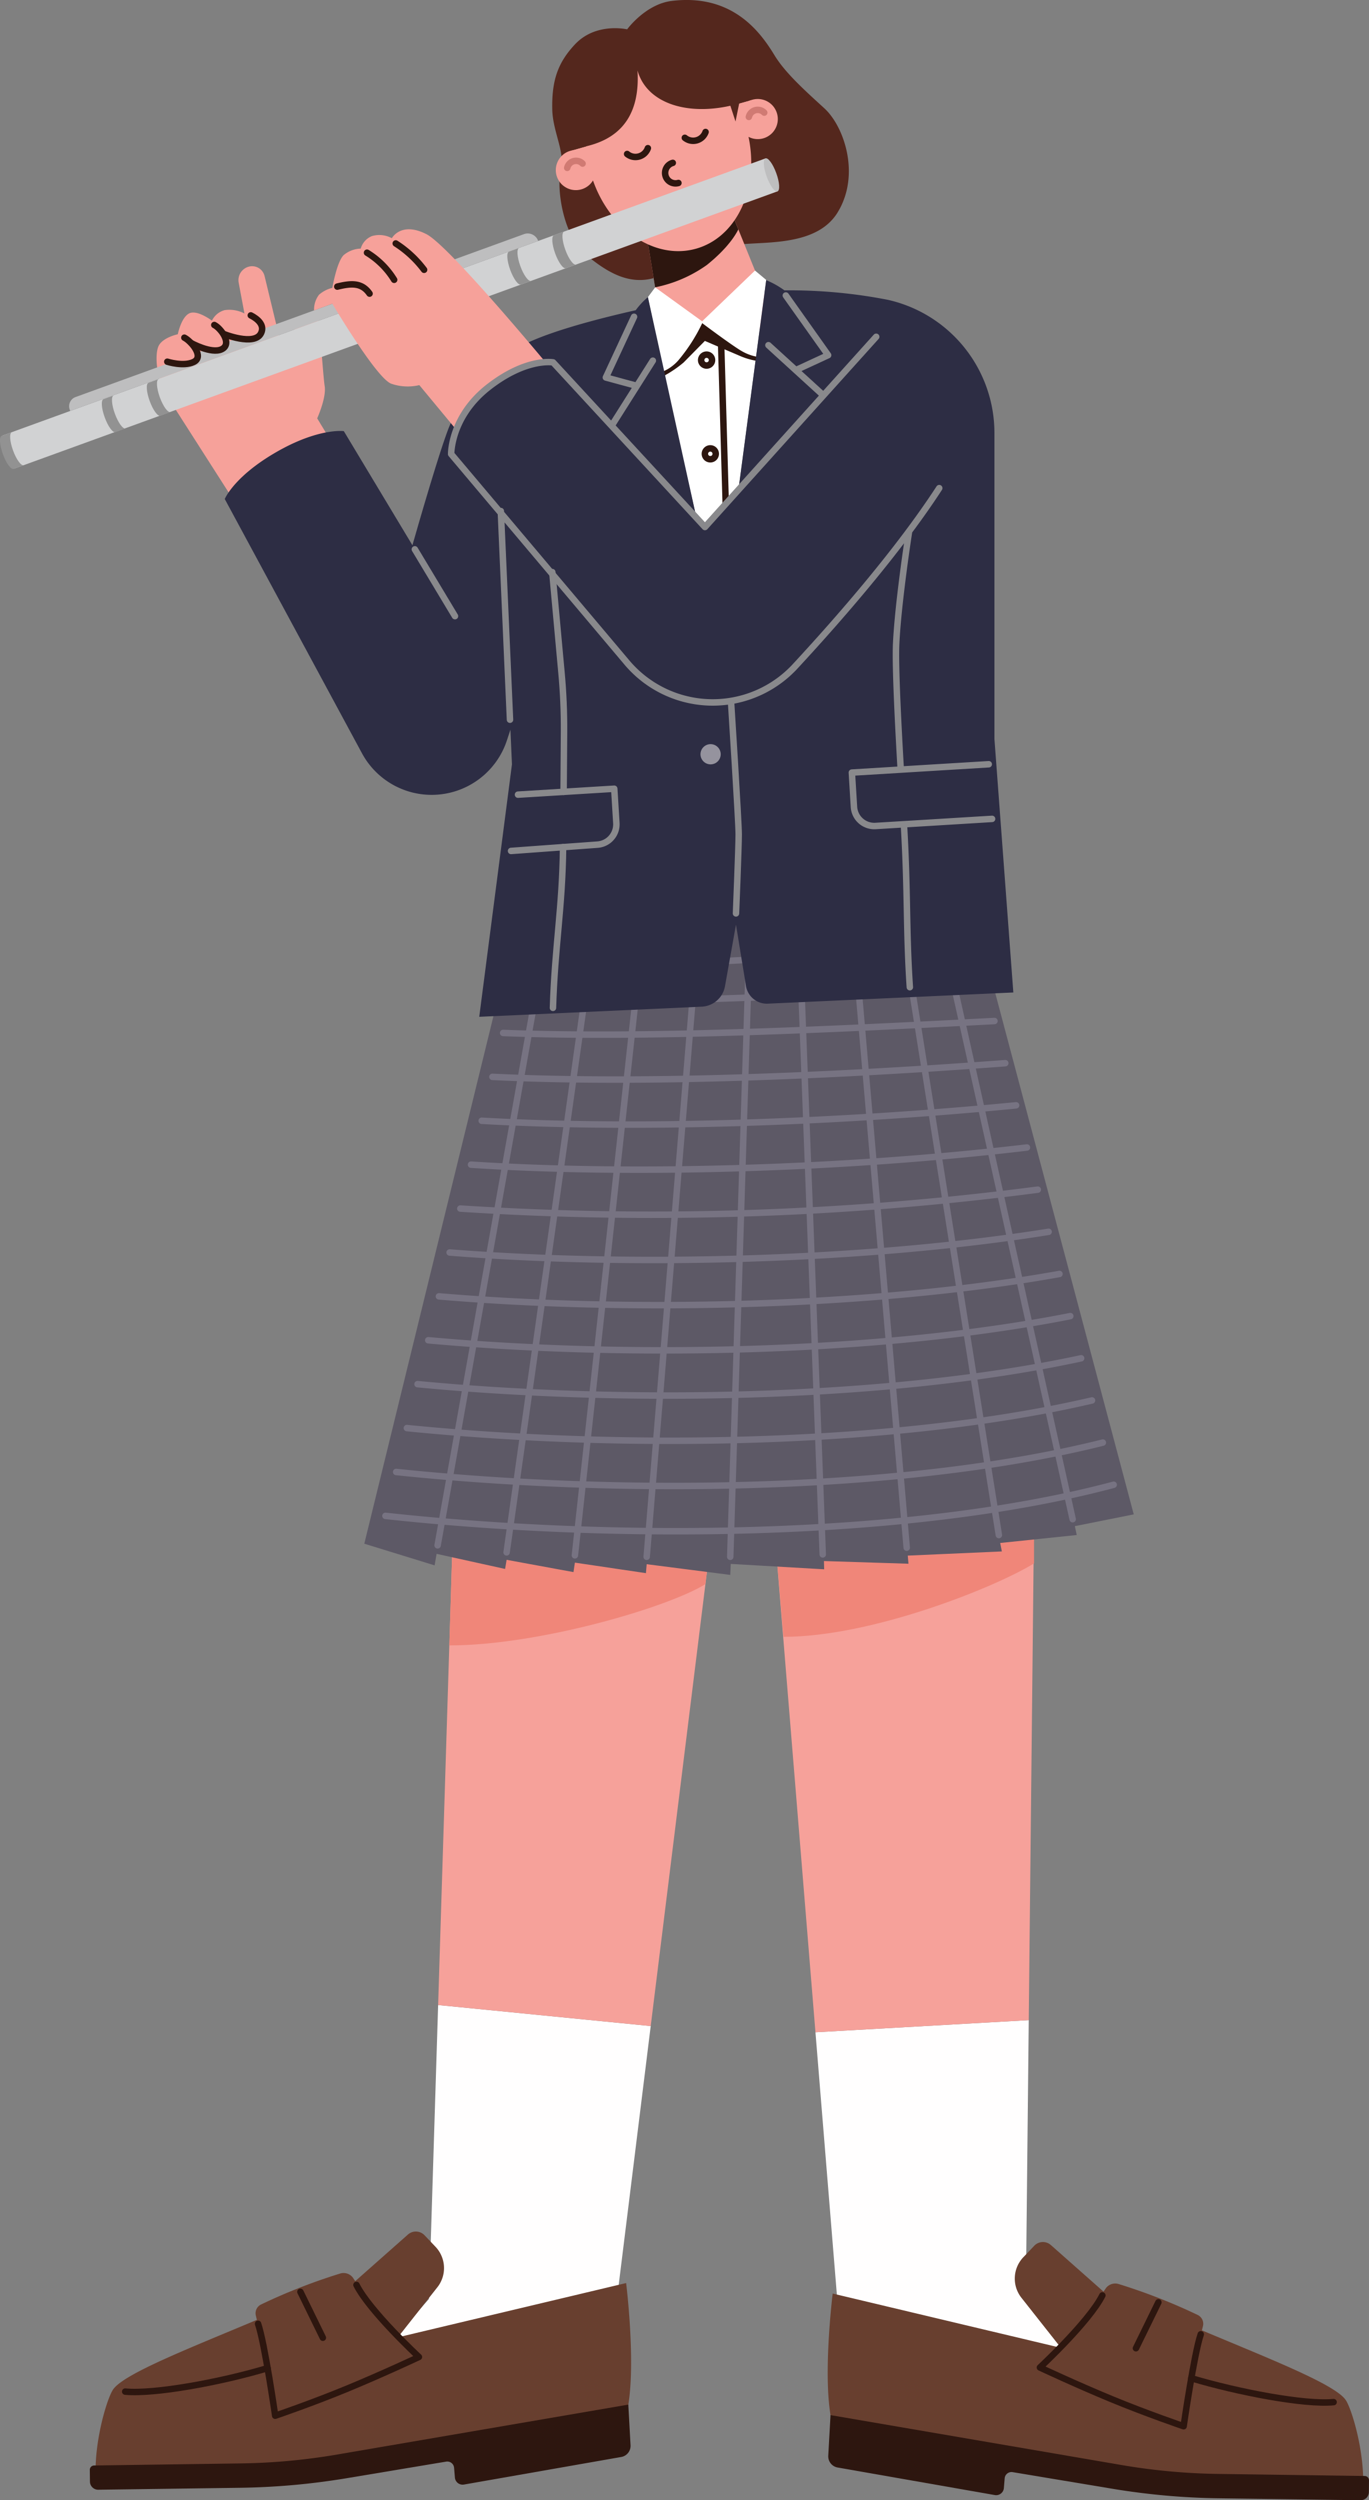 <?xml version="1.0" encoding="UTF-8"?> <svg xmlns="http://www.w3.org/2000/svg" width="211.867" height="386.735"><rect width="100%" height="100%" fill="#808080" stroke="none"/><defs><clipPath id="a"><path fill="none" d="M0 0h211.867v386.735H0z"></path></clipPath></defs><path fill="#fffefe" d="m126.2 314.353 33.01-1.878-.438 41.388 8.159 8.586-7.771 9.469-28.474-2.636Z"></path><path fill="#f6a19a" d="m126.2 314.353 33.01-1.878.82-77.485-40.13 2.253Z"></path><g clip-path="url(#a)"><path fill="#683f2f" d="m128.868 354.766 34.956 8.309.133-.208-5.88-7.448a4.786 4.786 0 0 1 .29-6.265l1.7-1.785a1.85 1.85 0 0 1 2.561-.11l8.158 7.216q.151-.222.29-.434a1.8 1.8 0 0 1 2.019-.756 90 90 0 0 1 12.253 4.789 1.516 1.516 0 0 1 .817 1.75q-.076.3-.156.635c10.506 4.419 20.569 8.331 22.25 10.769.913 1.323 2.978 8 2.689 13.793 0 0-23.886-.289-32.427-1.013s-49.653-8.831-49.653-8.831c-1.737-6.514 0-20.411 0-20.411"></path><path fill="none" stroke="#2d160f" stroke-linecap="round" stroke-linejoin="round" d="M170.6 355.056c-2.027 4.052-9.663 11.147-9.663 11.147s5.52 2.592 11.02 4.867 11.222 4.221 11.222 4.221 1.62-11.213 2.649-14.221"></path><path fill="none" stroke="#2d160f" stroke-linecap="round" stroke-linejoin="round" d="M206.388 371.559c-4.488.434-14.787-1.533-22.026-3.7"></path><path fill="#2d160f" d="M211.867 383.664a.67.67 0 0 0-.662-.678l-22.675-.32a96.6 96.6 0 0 1-14.989-1.381l-45.01-7.716-.349 6.283a1.75 1.75 0 0 0 1.444 1.819l24.334 4.265a1.2 1.2 0 0 0 1.4-1.079l.124-1.513a1.06 1.06 0 0 1 1.228-.956l15.4 2.566a109.5 109.5 0 0 0 16.558 1.482l21.889.3a1.27 1.27 0 0 0 1.29-1.257Z"></path><path fill="none" stroke="#2d160f" stroke-linecap="round" stroke-linejoin="round" d="m179.272 356.13-3.474 7.096"></path><path fill="#fffefe" d="m100.705 313.391-32.9-3.252-1.418 45.461-6.187 7.06 5.176 6.872 28.559-1.447Z"></path><path fill="#f6a19a" d="m100.705 313.391-32.9-3.252 2.229-71.625 39.81 1.082Z"></path><path fill="#f08679" d="m109.841 239.6-39.811-1.087-.492 16c13.81 0 33.812-5.869 39.629-9.48ZM160.033 234.99l-40.133 2.254 1.35 15.939c13.809 0 32.96-7.751 38.778-11.362Z"></path><path fill="#5d5966" d="m56.379 238.78 23.58-96.28 70.788-1.221 24.713 92.965-9.115 1.818.29 1.375-11.843 1.23.254 1.307-14.559.648.108 1.255-13.082-.414.035 1.276-14.457-.833-.079 1.7-12.931-1.656-.118 1.385-10.992-1.629-.218 1.466-10.35-1.9-.235 1.412-10.6-2.335-.308 1.782Z"></path><path fill="none" stroke="#777382" stroke-linecap="round" stroke-linejoin="round" d="m82.709 154.964-14.983 84.07M90.413 154.964l-12.01 85.156M98.778 150.766l-9.807 89.813M107.441 151.489l-7.36 89.318M147.273 150.766l18.735 84.224M140.809 150.92l13.775 86.522M132.507 148.839l7.817 90.557M123.822 147.798l3.505 92.637M115.919 147.798l-2.907 93.009M153.9 157.931c-26.693 1.4-54.539 2.678-76.036 1.846M155.574 164.452c-27.178 2.046-56.715 3.211-79.369 2.116M157.251 170.973c-27.663 2.7-58.891 3.744-82.7 2.386M158.929 177.494c-28.148 3.345-61.068 4.277-86.034 2.656M160.607 184.015a461 461 0 0 1-89.367 2.926M162.285 190.536c-29.118 4.644-65.42 5.343-92.7 3.2M163.963 197.056c-29.6 5.294-67.6 5.876-96.033 3.466M165.641 203.577c-30.088 5.943-69.773 6.409-99.365 3.735M167.319 210.1c-30.573 6.593-71.949 6.942-102.7 4M169 216.619c-31.058 7.242-74.126 7.475-106.031 4.275M170.675 223.14c-31.543 7.891-76.3 8.008-109.364 4.545M172.353 229.661c-32.028 8.541-78.478 8.541-112.7 4.815M152.774 152.692c-25.85 1.4-53.765 2.22-74.914 2.793M152.774 146.427c-25.85 1.4-53.765 3.119-74.914 3.691"></path><path fill="#54271d" d="M97.055 4.539S92.224 3.4 88.971 6.876c-2.63 2.808-3.609 5.573-3.5 10.118.083 3.385 2.031 6.638 1.326 9.244s.217 10.151 3.908 13.191 7.906 5.608 13.083 2.416a25.4 25.4 0 0 1 9.652-3.882c3.919-.76 12.747.506 16.188-5.1 3.565-5.81 1.031-13.3-2.063-16.122s-6.065-5.5-7.708-8.2c-2.118-3.474-6.417-9.554-15.892-8.4-4.074.5-6.912 4.4-6.912 4.4"></path><path fill="#f6a19a" d="m52.418 70.209-3.33-5.5s1.448-3.185 1.159-4.994-.8-10.857-1.159-10.857a3.35 3.35 0 0 0-3.4 1.858 19 19 0 0 0-1.665 4.728l-3.079-12.752a1.98 1.98 0 0 0-2.406-1.454 2.16 2.16 0 0 0-1.6 2.494l.892 4.759a5.05 5.05 0 0 0-3.049-.523A3.06 3.06 0 0 0 32.8 49.6s-2.316-1.766-3.547-1.111-1.737 3.214-1.737 3.214-2.3.481-2.958 1.784-.356 5.188 1.149 7.552 11.945 18.676 11.945 18.676ZM120.207 50.141l-17.105 4.8-3.751-23.017 12.1-3.392Z"></path><path fill="#2d160f" d="m111.447 28.532-12.1 3.392 2.041 12.519a20.8 20.8 0 0 0 8-3.452c3.87-3.1 4.871-5.515 4.871-5.515Z"></path><path fill="#f6a19a" d="M120.259 17.581a3.1 3.1 0 0 0-3.827-2.151l-2.419.678c-3.194-6.072-9.217-9.519-14.8-7.953S90.272 15.8 90.7 22.645l-2.418.679a3.1 3.1 0 1 0 3.489 4.589c2.685 7.657 9.6 12.337 15.94 10.558s9.814-9.37 8.127-17.306a3.1 3.1 0 0 0 4.421-3.584"></path><path fill="#54271d" d="M88.75 23.192c1.073-.3 1.988-.565 2.328-.653C96.67 21.1 99.039 17.053 98.66 10.9c1.476 5.265 8.147 7.19 15.4 5.2l1.905-.534c-.052-.227-.1-.454-.167-.681a14.159 14.159 0 0 0-27.266 7.645c.064.228.142.447.216.668"></path><path fill="none" stroke="#2d160f" stroke-linecap="round" stroke-linejoin="round" d="M104.121 25.193a1.615 1.615 0 1 0 .872 3.11M97.055 23.819a2.034 2.034 0 0 0 3.21-.9M105.984 21.316a2.034 2.034 0 0 0 3.21-.9"></path><path fill="none" stroke="#d07a73" stroke-linecap="round" stroke-linejoin="round" d="M87.781 25.969a1.409 1.409 0 0 1 2.38-.667M118.273 17.419a1.409 1.409 0 0 0-2.38.667"></path><path fill="#d1d2d3" d="M120.322 29.6 2.208 72.484s-.951-.232-1.719-2.35-.133-2.752-.133-2.752L118.469 24.5Z"></path><path fill="#bebebf" d="M120.136 26.782c.512 1.409.6 2.672.186 2.82s-1.154-.874-1.666-2.283-.6-2.671-.186-2.82 1.154.874 1.666 2.283"></path><path fill="#929292" d="M87.585 41.487c-.409.148-1.155-.874-1.666-2.283s-.6-2.671-.187-2.82l1.57-.57c-.408.149-.325 1.411.187 2.82s1.257 2.431 1.666 2.283ZM80.624 44.014c-.409.149-1.155-.873-1.666-2.282s-.6-2.671-.187-2.821l1.57-.569c-.408.149-.325 1.411.187 2.819s1.257 2.431 1.666 2.284ZM24.832 64.31c-.409.148-1.155-.874-1.666-2.283s-.6-2.671-.187-2.82l1.57-.57c-.408.149-.325 1.411.187 2.82s1.257 2.431 1.666 2.283ZM17.871 66.837c-.409.148-1.155-.874-1.666-2.283s-.6-2.671-.187-2.82l1.57-.57c-.408.149-.325 1.411.187 2.82s1.257 2.431 1.666 2.283ZM2.112 72.524C1.7 72.672.957 71.65.446 70.241s-.6-2.671-.187-2.82l1.57-.57c-.408.149-.325 1.411.187 2.82s1.257 2.429 1.666 2.283Z"></path><path fill="#bebebf" d="M83.29 37.271 10.867 63.565l-.077-.213a1.51 1.51 0 0 1 .9-1.936l69.4-25.2a1.705 1.705 0 0 1 2.184 1.02Z"></path><path fill="#f6a19a" d="M38.811 48.784c1.012.508 2.207 1.484 1.592 2.75-1.012 2.082-5.875.091-5.875.091"></path><path fill="none" stroke="#2d160f" stroke-linecap="round" stroke-linejoin="round" d="M38.811 48.784c1.012.508 2.207 1.484 1.592 2.75-1.012 2.082-5.875.091-5.875.091"></path><path fill="#f6a19a" d="M33.165 50.268c1.013.507 2.859 2.947 1.122 3.767-1.581.746-4.735-.986-4.735-.986"></path><path fill="none" stroke="#2d160f" stroke-linecap="round" stroke-linejoin="round" d="M33.165 50.268c1.013.507 2.859 2.947 1.122 3.767-1.581.746-4.735-.986-4.735-.986"></path><path fill="#f6a19a" d="M28.532 52.232c1.013.507 3.161 2.947 1.424 3.767-1.582.746-4.066-.049-4.066-.049"></path><path fill="none" stroke="#2d160f" stroke-linecap="round" stroke-linejoin="round" d="M28.532 52.232c1.013.507 3.161 2.947 1.424 3.767-1.582.746-4.066-.049-4.066-.049"></path><path fill="none" stroke="#d5d5db" stroke-linecap="round" stroke-linejoin="round" d="m109.286 81.437-8.57 9.519"></path><path fill="#fff" d="m118.58 43.3-1.736-1.45-8.213 7.88.022-.035-7.258-5.246-1.127 1.514 2.666 13.01 4.766 20.742 1.589 1.721 4.976-5.527 4.312-32.577Z"></path><path fill="#2d160f" d="M102.589 57.475a6.8 6.8 0 0 0 2.342-1.678 26.8 26.8 0 0 0 3.745-5.809s4.473 3.355 6.026 4.267a7.3 7.3 0 0 0 2.945 1l-.1.628a11 11 0 0 1-2.9-.772l-5.561-2.378-3.3 3.348a18 18 0 0 1-3.04 2.063Z"></path><path fill="none" stroke="#2d160f" stroke-linecap="round" stroke-linejoin="round" d="m111.603 53.215.71 24.668M110.194 55.7a.842.842 0 1 1-.843-.843.843.843 0 0 1 .843.843M110.77 70.2a.842.842 0 1 1-.843-.843.843.843 0 0 1 .843.843"></path><path fill="#2d2d44" d="m113.9 143.021 1.549 9.487a3.27 3.27 0 0 0 3.375 2.739l38-1.731-2.924-39.188V67a21.12 21.12 0 0 0-16.52-20.629 79.3 79.3 0 0 0-15.98-1.457 13.7 13.7 0 0 0-2.823-1.581l-4.315 32.577-4.977 5.528-1.585-1.723-7.431-33.756a11.7 11.7 0 0 0-1.885 2.025c-6.9 1.559-13.2 3.343-16.938 5.131-5.718 2.738-10.35 8.684-12.126 13.4s-5.492 17.826-5.492 17.826l-10.62-17.656s-3.9-.529-10.462 3.253-7.962 7.25-7.962 7.25l21.234 39.327a12.258 12.258 0 0 0 22.429-1.987l.547-1.661.236 5.365-5.062 39.048 34.429-1.568a3.83 3.83 0 0 0 3.6-3.154Z"></path><path fill="none" stroke="#89898c" stroke-linecap="round" stroke-linejoin="round" d="M113.138 108.565s1.184 18.535 1.184 20.49-.419 12.229-.419 12.229"></path><path fill="#95939e" d="M111.536 116.668a1.564 1.564 0 1 1-1.564-1.564 1.564 1.564 0 0 1 1.564 1.564"></path><path fill="none" stroke="#89898c" stroke-linecap="round" stroke-linejoin="round" d="m118.922 53.396 8.514 7.766M121.614 45.708l6.55 9.229-4.93 2.28M101.036 55.786l-6.383 10.077M98.126 49l-4.363 9.39 4.8 1.3"></path><path fill="#f6a19a" d="M88.267 60.661S69.939 38.227 65.992 36.22s-5.35.628-5.35.628a4.04 4.04 0 0 0-3.076-.332 2.93 2.93 0 0 0-1.737 1.936 4.32 4.32 0 0 0-2.606.977c-1.086.977-1.791 5.1-1.791 5.1a4.8 4.8 0 0 0-2.063 1.064 3.73 3.73 0 0 0-.76 2.42l2.823-1.039s6.84 11.562 9.12 12.377a7.75 7.75 0 0 0 4.342.217l9.446 11.395Z"></path><path fill="none" stroke="#2d160f" stroke-linecap="round" stroke-linejoin="round" d="M61.244 37.658a16.8 16.8 0 0 1 4.389 4.074M56.8 39.091A12.7 12.7 0 0 1 61 43.28M52.2 44.333c2.208-.543 3.8-.625 4.994 1.086"></path><path fill="#2d2d44" d="m135.6 52.093-26.5 29.428-23.5-25.467s-4.088-.771-9.979 3.817-5.8 10.367-5.8 10.367l27.208 32.25a17.366 17.366 0 0 0 26.028.582c7.394-7.989 16.225-18.233 22.3-27.565"></path><path fill="none" stroke="#89898c" stroke-linecap="round" stroke-linejoin="round" d="m135.6 52.093-26.5 29.428-23.5-25.467s-4.088-.771-9.979 3.817-5.8 10.367-5.8 10.367l27.208 32.25a17.366 17.366 0 0 0 26.028.582c7.394-7.989 16.225-18.233 22.3-27.565M64.202 84.972l6.211 10.333M78.927 111.324l-1.42-32.272M153.533 126.665l-18.037 1.1a3.15 3.15 0 0 1-3.338-2.955l-.323-5.306 21.183-1.29M79.09 131.624l13.344-.974a3.15 3.15 0 0 0 2.953-3.34L95.06 122l-14.894.917M139.4 119.041c-.318-5.532-.884-15.873-.711-19.47.316-6.6 1.975-17.212 1.975-17.212M139.891 127.5c.615 10.5.33 16.549.917 25.2"></path><path fill="none" stroke="#89898c" stroke-linecap="round" stroke-linejoin="round" d="M85.473 88.494 86.9 104.1q.414 4.517.39 9.051c-.012 2.391-.033 5.6-.065 9.337M87.143 131.037c-.111 9.517-1.271 15.246-1.567 24.86"></path><path fill="#54271d" d="m114.53 15.326-.7 3.468-.973-2.967Z"></path><path fill="#683f2f" d="m96.9 353.142-34.96 8.309-.133-.208 5.88-7.448a4.786 4.786 0 0 0-.29-6.265l-1.7-1.785a1.85 1.85 0 0 0-2.561-.11l-8.158 7.216q-.152-.222-.29-.434a1.8 1.8 0 0 0-2.019-.756 90 90 0 0 0-12.253 4.789 1.516 1.516 0 0 0-.817 1.75l.156.635c-10.506 4.419-20.569 8.331-22.25 10.769-.913 1.323-2.978 8-2.689 13.793 0 0 23.886-.289 32.427-1.013s49.657-8.831 49.657-8.831c1.737-6.514 0-20.411 0-20.411"></path><path fill="none" stroke="#2d160f" stroke-linecap="round" stroke-linejoin="round" d="M55.168 353.431c2.027 4.052 9.663 11.147 9.663 11.147s-5.52 2.592-11.02 4.867-11.222 4.221-11.222 4.221-1.62-11.213-2.649-14.221"></path><path fill="none" stroke="#2d160f" stroke-linecap="round" stroke-linejoin="round" d="M19.376 369.934c4.488.434 14.8-1.46 22.038-3.631"></path><path fill="#2d160f" d="M13.9 382.039a.67.67 0 0 1 .661-.678l22.675-.32a96.6 96.6 0 0 0 14.989-1.381l45.011-7.716.348 6.283a1.75 1.75 0 0 1-1.444 1.819l-24.34 4.265a1.2 1.2 0 0 1-1.4-1.079l-.124-1.513a1.057 1.057 0 0 0-1.228-.956l-15.4 2.566a109.5 109.5 0 0 1-16.548 1.482l-21.889.3a1.27 1.27 0 0 1-1.29-1.257Z"></path><path fill="none" stroke="#2d160f" stroke-linecap="round" stroke-linejoin="round" d="m46.492 354.505 3.474 7.096"></path></g></svg> 